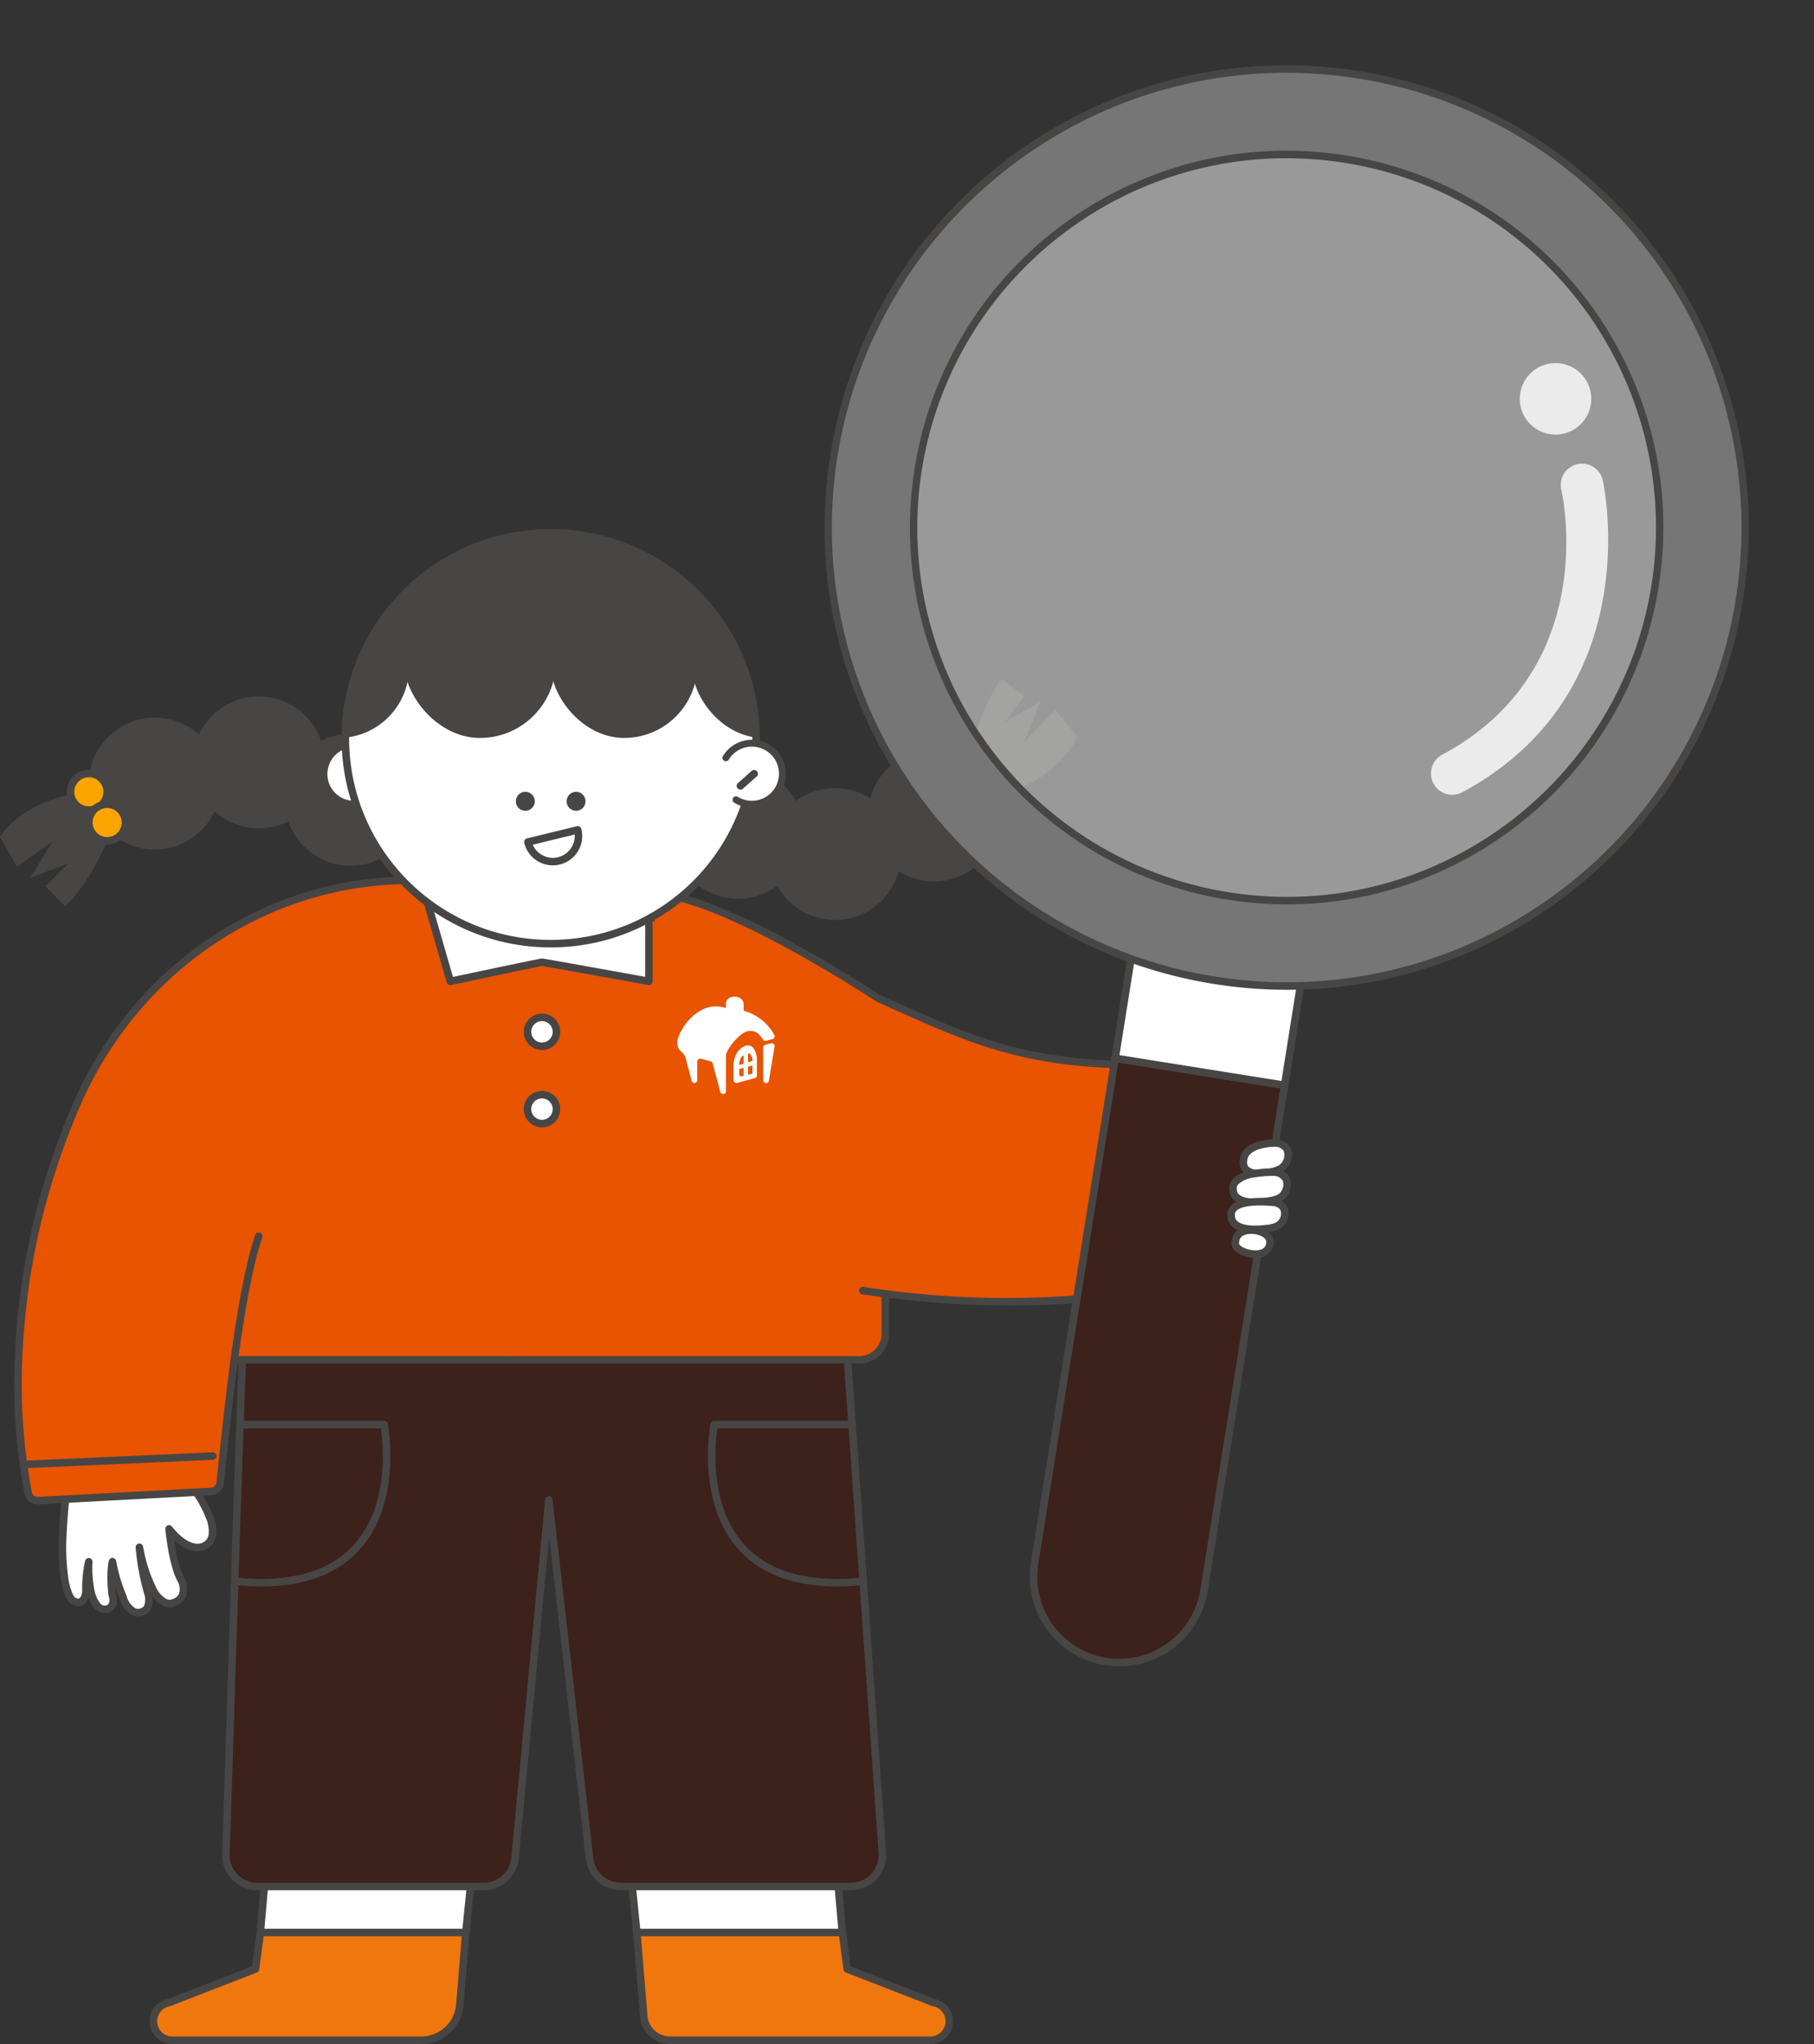 <svg xmlns="http://www.w3.org/2000/svg" xmlns:xlink="http://www.w3.org/1999/xlink" width="354.458" height="399.258" viewBox="0 0 354.458 399.258">
  <rect x="0" y="0" width="354.458" height="399.258" fill="#333333" stroke="none"/>
  <defs>
    <clipPath id="clip-path">
      <circle id="椭圆_64" data-name="椭圆 64" cx="40.082" cy="40.082" r="40.082" fill="none"/>
    </clipPath>
  </defs>
  <g id="组_2660" data-name="组 2660" transform="translate(-3214.989 -78.472)">
    <g id="组_2657" data-name="组 2657" transform="translate(3214.989 181.822)">
      <g id="组_2642" data-name="组 2642" transform="translate(131.318 29.339)">
        <circle id="椭圆_52" data-name="椭圆 52" cx="12.883" cy="12.883" r="12.883" transform="translate(0 17.097)" fill="#474645"/>
        <circle id="椭圆_53" data-name="椭圆 53" cx="12.883" cy="12.883" r="12.883" transform="translate(18.965 21.253)" fill="#474645"/>
        <circle id="椭圆_54" data-name="椭圆 54" cx="12.883" cy="12.883" r="12.883" transform="translate(38.276 13.713)" fill="#474645"/>
        <path id="路径_2149" data-name="路径 2149" d="M3600.117,371.5s1.891-14.452,7.474-21.526l4.41,3.17-3.67,5.209,6.886-4.083-3.12,7.8,6.041-6.1,4.269,5.191s-3.346,9.159-17.966,12.239" transform="translate(-3543.218 -349.978)" fill="#474645"/>
      </g>
      <g id="组_2643" data-name="组 2643" transform="translate(29.251 239.164)">
        <path id="路径_2150" data-name="路径 2150" d="M3299.289,819.115l-3.005,22.649-16.9,6.562a3.706,3.706,0,0,0-3.038,3.645h0a3.706,3.706,0,0,0,3.706,3.706h48.633a7.559,7.559,0,0,0,7.534-6.94l2.435-29.622" transform="translate(-3275.609 -799.666)" fill="#f0770d"/>
        <path id="Path_2150_-_Outline" data-name="Path 2150 - Outline" d="M3327.914,855.643h-48.633a4.439,4.439,0,0,1-.871-8.792l16.437-6.38,2.948-22.219a.733.733,0,0,1,1.454.193l-3.006,22.649a.733.733,0,0,1-.461.587l-16.9,6.561a.729.729,0,0,1-.133.038,2.973,2.973,0,0,0,.536,5.9h48.633a6.826,6.826,0,0,0,6.8-6.267l2.435-29.622a.733.733,0,0,1,1.461.12l-2.435,29.622a8.292,8.292,0,0,1-8.264,7.613Z" transform="translate(-3274.842 -798.899)" fill="#474645"/>
        <path id="路径_2151" data-name="路径 2151" d="M3322.075,780.819l-2.993,34.236h40.145l2.917-28.605" transform="translate(-3297.461 -780.086)" fill="#fff"/>
        <path id="Path_2151_-_Outline" data-name="Path 2151 - Outline" d="M3358.459,815.021h-40.145a.733.733,0,0,1-.73-.8l2.994-34.236a.733.733,0,0,1,1.461.128l-2.924,33.439H3357.8l2.85-27.946a.733.733,0,0,1,.728-.659.742.742,0,0,1,.075,0,.733.733,0,0,1,.655.8l-2.917,28.605A.733.733,0,0,1,3358.459,815.021Z" transform="translate(-3296.694 -779.319)" fill="#474645"/>
      </g>
      <g id="组_2644" data-name="组 2644" transform="translate(120.794 239.164)">
        <path id="路径_2152" data-name="路径 2152" d="M3506.376,819.115l3.006,22.649,16.9,6.562a3.706,3.706,0,0,1,3.038,3.645h0a3.707,3.707,0,0,1-3.707,3.706h-50.841a5.162,5.162,0,0,1-5.145-4.74l-2.616-31.823" transform="translate(-3464.64 -799.666)" fill="#f0770d"/>
        <path id="Path_2152_-_Outline" data-name="Path 2152 - Outline" d="M3524.85,855.643h-50.841a5.9,5.9,0,0,1-5.875-5.413l-2.616-31.823a.733.733,0,1,1,1.461-.12l2.616,31.823a4.429,4.429,0,0,0,4.414,4.067h50.841a2.973,2.973,0,0,0,.537-5.9.731.731,0,0,1-.133-.038l-16.9-6.562a.733.733,0,0,1-.462-.587l-3.006-22.649a.733.733,0,0,1,1.454-.193l2.948,22.219,16.438,6.38a4.439,4.439,0,0,1-.872,8.792Z" transform="translate(-3463.874 -798.899)" fill="#474645"/>
        <path id="路径_2153" data-name="路径 2153" d="M3503.724,780.819l2.993,34.236h-40.145l-2.917-28.605" transform="translate(-3462.923 -780.086)" fill="#fff"/>
        <path id="Path_2153_-_Outline" data-name="Path 2153 - Outline" d="M3505.951,815.021h-40.145a.733.733,0,0,1-.729-.659l-2.917-28.605a.733.733,0,1,1,1.458-.149l2.85,27.946h38.683l-2.924-33.439a.733.733,0,0,1,1.461-.128l2.993,34.236a.733.733,0,0,1-.73.8Z" transform="translate(-3462.156 -779.319)" fill="#474645"/>
      </g>
      <path id="路径_2154" data-name="路径 2154" d="M3425.344,581.5l8.2,115.944a6.173,6.173,0,0,1-6.148,6.716h-44.915a6.173,6.173,0,0,1-6.119-5.358l-7.978-70.17-6.6,70.033a6.173,6.173,0,0,1-6.135,5.495h-44.2a6.171,6.171,0,0,1-6.168-6.4c.782-20.92,3.28-109.292,4.148-112.659" transform="translate(-3261.154 -439.011)" fill="#3d211b"/>
      <path id="Path_2154_-_Outline" data-name="Path 2154 - Outline" d="M3426.631,704.123h-44.914a6.906,6.906,0,0,1-6.845-5.994v-.014l-7.181-63.164-5.94,63.014v.012a6.905,6.905,0,0,1-6.864,6.147h-44.2a6.9,6.9,0,0,1-6.9-7.163c.221-5.928.583-17.347,1-30.57.545-17.214,1.163-36.726,1.739-52.745.9-24.948,1.246-28.784,1.43-29.5a.733.733,0,1,1,1.419.366c-.075.292-.251,1.844-.582,8.968-.225,4.837-.487,11.451-.8,20.218-.576,16.016-1.193,35.526-1.739,52.739-.419,13.225-.781,24.647-1,30.579a5.438,5.438,0,0,0,5.436,5.642h44.2a5.433,5.433,0,0,0,5.406-4.836l6.6-70.028a.733.733,0,0,1,.723-.664h.007a.733.733,0,0,1,.729.65l7.977,70.163a5.44,5.44,0,0,0,5.391,4.715h44.914a5.434,5.434,0,0,0,5.418-5.919s0-.009,0-.013l-8.2-115.944a.733.733,0,0,1,.679-.783l.053,0a.733.733,0,0,1,.73.681l8.2,115.938a6.9,6.9,0,0,1-6.879,7.508Z" transform="translate(-3260.386 -438.244)" fill="#474645"/>
      <path id="Path_2155" data-name="Path 2155" d="M3313.423,678.706a50.936,50.936,0,0,1-5.137-.272.733.733,0,1,1,.148-1.459c10.455,1.061,18.2-1.074,23.018-6.346a20.3,20.3,0,0,0,4.192-7.307,30.212,30.212,0,0,0,1.44-7.627,38.421,38.421,0,0,0-.3-7.856H3309.6a.733.733,0,0,1,0-1.466h27.811a.733.733,0,0,1,.719.593,37.714,37.714,0,0,1,.421,8.783,31.711,31.711,0,0,1-1.507,8.013,21.77,21.77,0,0,1-4.5,7.85C3328.232,676.328,3321.815,678.705,3313.423,678.706Z" transform="translate(-3262.353 -472.182)" fill="#474645"/>
      <path id="Path_2156" data-name="Path 2156" d="M3523.248,678.706c-8.393,0-14.809-2.377-19.116-7.094a21.773,21.773,0,0,1-4.5-7.85,31.722,31.722,0,0,1-1.507-8.013,37.745,37.745,0,0,1,.421-8.783.733.733,0,0,1,.72-.593h26.343a.733.733,0,0,1,0,1.466h-25.721a38.444,38.444,0,0,0-.3,7.856,30.2,30.2,0,0,0,1.44,7.627,20.306,20.306,0,0,0,4.192,7.307c4.018,4.4,10.071,6.611,18.031,6.611a49.446,49.446,0,0,0,4.987-.264.733.733,0,0,1,.148,1.459A50.951,50.951,0,0,1,3523.248,678.706Z" transform="translate(-3359.709 -472.182)" fill="#474645"/>
      <path id="矩形_660" data-name="矩形 660" d="M67.084,0h0a67.084,67.084,0,0,1,67.084,67.084V82.9a6.416,6.416,0,0,1-6.416,6.416H6.416A6.416,6.416,0,0,1,0,82.9V67.084A67.084,67.084,0,0,1,67.084,0Z" transform="translate(38.82 72.953)" fill="#e85400"/>
      <path id="Rectangle_660_-_Outline" data-name="Rectangle 660 - Outline" d="M52.273-1.5H80.361A54.167,54.167,0,0,1,91.2-.408a53.483,53.483,0,0,1,19.229,8.092,53.928,53.928,0,0,1,19.481,23.658,53.507,53.507,0,0,1,3.134,10.095,54.167,54.167,0,0,1,1.092,10.836v31.2a5.806,5.806,0,0,1-5.806,5.806H4.306A5.806,5.806,0,0,1-1.5,83.474v-31.2A54.166,54.166,0,0,1-.408,41.437,53.482,53.482,0,0,1,7.684,22.207,53.928,53.928,0,0,1,31.342,2.726,53.507,53.507,0,0,1,41.437-.408,54.167,54.167,0,0,1,52.273-1.5Zm76.054,89.315a4.345,4.345,0,0,0,4.34-4.34v-31.2A52.7,52.7,0,0,0,131.6,41.73a52.017,52.017,0,0,0-7.87-18.7A52.462,52.462,0,0,0,100.721,4.076,52.039,52.039,0,0,0,90.9,1.029,52.7,52.7,0,0,0,80.361-.034H52.273A52.7,52.7,0,0,0,41.73,1.029a52.016,52.016,0,0,0-18.7,7.87A52.462,52.462,0,0,0,4.076,31.913,52.038,52.038,0,0,0,1.029,41.73,52.7,52.7,0,0,0-.034,52.273v31.2a4.345,4.345,0,0,0,4.34,4.34Z" transform="translate(39.587 73.72)" fill="#474645"/>
      <g id="组_2645" data-name="组 2645" transform="translate(0 32.678)">
        <circle id="椭圆_55" data-name="椭圆 55" cx="12.883" cy="12.883" r="12.883" transform="translate(55.655 7.323)" fill="#474645"/>
        <circle id="椭圆_56" data-name="椭圆 56" cx="12.883" cy="12.883" r="12.883" transform="translate(37.674)" fill="#474645"/>
        <circle id="椭圆_57" data-name="椭圆 57" cx="12.883" cy="12.883" r="12.883" transform="translate(17.361 4.143)" fill="#474645"/>
        <path id="路径_2157" data-name="路径 2157" d="M3238.713,397.144s-4.323,13.92-11.028,19.94l-3.807-3.875,4.5-4.508-7.481,2.852,4.4-7.156-6.991,4.985-3.323-5.842s4.856-8.456,19.787-9" transform="translate(-3214.989 -376.1)" fill="#474645"/>
      </g>
      <g id="组_2646" data-name="组 2646" transform="translate(124.288 70.426)">
        <path id="路径_2158" data-name="路径 2158" d="M3514.387,513.134c36.734,5.352,59.817-.259,71.413-4.327l-3.245-40.716h0c-33.445,3.418-46.518-3.807-65.146-12.04,0,0-34.716-23.064-46.6-20.269" transform="translate(-3470.073 -434.815)" fill="#e85400"/>
        <path id="Path_2158_-_Outline" data-name="Path 2158 - Outline" d="M3542.471,515.3a201.318,201.318,0,0,1-28.957-2.2.733.733,0,1,1,.211-1.451,181.82,181.82,0,0,0,44.951,1.365,116.2,116.2,0,0,0,25.581-5.474l-3.141-39.405c-14.019,1.379-25.332.977-35.546-1.258a89.589,89.589,0,0,1-13.11-3.98c-4.122-1.576-8.1-3.354-12.3-5.237-1.238-.554-2.518-1.127-3.812-1.7a.731.731,0,0,1-.109-.06c-.087-.057-8.774-5.813-18.793-11.152-13.135-7-22.554-10.116-27.238-9.015a.733.733,0,1,1-.335-1.427,14.6,14.6,0,0,1,5.709.06,43.088,43.088,0,0,1,7,1.952,121.742,121.742,0,0,1,15.56,7.142c9.671,5.154,18.107,10.693,18.853,11.184,1.278.565,2.541,1.13,3.762,1.677,4.188,1.874,8.143,3.644,12.227,5.206a88.179,88.179,0,0,0,12.9,3.917,93.463,93.463,0,0,0,20.154,2.022,154.371,154.371,0,0,0,15.676-.865.734.734,0,0,1,.806.671l3.245,40.716a.733.733,0,0,1-.488.75,117.128,117.128,0,0,1-26.446,5.733A156.532,156.532,0,0,1,3542.471,515.3Z" transform="translate(-3469.305 -434.05)" fill="#474645"/>
      </g>
      <path id="路径_2159" data-name="路径 2159" d="M3263.473,665.542s9.3,11.117,4.492,14.053c0,0-2.9,2.118-7.134-3.2,0,0,.663,7.245,2.457,10.148,0,0,1.493,3.26-1.577,4.246,0,0-4.032,2.446-6.687-10.807a45.805,45.805,0,0,0,1.663,9s.986,3.123-1.387,3.683c0,0-2.149.864-3.463-2.9a32.434,32.434,0,0,1-2.084-6.965,19.519,19.519,0,0,0-.08,6.364s.769,2.011-.63,2.772a1.912,1.912,0,0,1-2.268-.528c-1.255-1.391-1.819-4.876-1.661-8.585a24.877,24.877,0,0,0-.546,5.9s-.272,3.128-2.652,1.63c0,0-4.006-3.108-.455-26.53" transform="translate(-3227.774 -481.101)" fill="#fff"/>
      <path id="Path_2159_-_Outline" data-name="Path 2159 - Outline" d="M3253.985,692.715a2.775,2.775,0,0,1-1.154-.255,5.129,5.129,0,0,1-2.443-3.2c-.077-.174-.439-1.012-.861-2.241q.038.568.1,1.209a4.5,4.5,0,0,1,.222,1.239,2.425,2.425,0,0,1-1.221,2.337l-.015.008a2.589,2.589,0,0,1-1.056.251h-.077a2.653,2.653,0,0,1-2.014-.941,5.886,5.886,0,0,1-1.136-2.153,2.569,2.569,0,0,1-1.195,1.556,1.889,1.889,0,0,1-1.127.169,3.242,3.242,0,0,1-1.247-.5.717.717,0,0,1-.059-.041c-.445-.345-4.245-4.041-.731-27.219a.733.733,0,0,1,1.45.22A123.531,123.531,0,0,0,3240,677.1a44.307,44.307,0,0,0,.315,7.887,12.015,12.015,0,0,0,.923,3.418,3.014,3.014,0,0,0,.323.541c.017.021.03.038.041.05.248.148.639.336.878.218.319-.157.531-.827.585-1.27a25.607,25.607,0,0,1,.566-6.049.733.733,0,0,1,1.449.184,22.842,22.842,0,0,0,.289,5,6.649,6.649,0,0,0,1.184,3.065,1.216,1.216,0,0,0,.913.457h.012a1.237,1.237,0,0,0,.464-.091c.2-.113.451-.339.441-.967a3.027,3.027,0,0,0-.163-.892.69.69,0,0,1-.044-.187c-.459-4.539.079-6.55.1-6.633a.733.733,0,0,1,.706-.537h.039a.733.733,0,0,1,.685.611,31.834,31.834,0,0,0,2.03,6.787c.009.019.016.038.023.058a3.883,3.883,0,0,0,1.675,2.374,1.225,1.225,0,0,0,.821.091.743.743,0,0,1,.1-.033,1.161,1.161,0,0,0,.808-.557,3.3,3.3,0,0,0,.052-2.183,45.93,45.93,0,0,1-1.7-9.168.733.733,0,0,1,1.449-.2,29.671,29.671,0,0,0,2.492,7.884,4.962,4.962,0,0,0,2.1,2.375,1.382,1.382,0,0,0,.789.121,1.021,1.021,0,0,0,.2-.056.734.734,0,0,1,.156-.071,1.915,1.915,0,0,0,1.271-1,3.151,3.151,0,0,0-.123-2.21c-1.841-3.042-2.506-10.117-2.534-10.418a.733.733,0,0,1,1.3-.523c1.089,1.369,2.763,3.053,4.548,3.308a2.379,2.379,0,0,0,1.584-.247.407.407,0,0,1,.046-.03,2.038,2.038,0,0,0,.987-1.493,6.621,6.621,0,0,0-.571-3.29,23.262,23.262,0,0,0-1.966-3.813,43.321,43.321,0,0,0-3.121-4.36.733.733,0,0,1,1.124-.941,43.914,43.914,0,0,1,3.233,4.512c2.144,3.447,3.068,6.182,2.748,8.13a3.471,3.471,0,0,1-1.651,2.5,3.731,3.731,0,0,1-2.459.509,6.039,6.039,0,0,1-2.568-.96,10.253,10.253,0,0,1-1.5-1.176c.074.513.165,1.084.272,1.681a18.618,18.618,0,0,0,1.8,5.9.761.761,0,0,1,.043.08,4.672,4.672,0,0,1,.147,3.439,3.31,3.31,0,0,1-2.1,1.79,2.642,2.642,0,0,1-2.25-.026,5.426,5.426,0,0,1-2.212-2.033c.024.142.047.3.063.474a3.76,3.76,0,0,1-.386,2.236,2.626,2.626,0,0,1-1.705,1.25A2.437,2.437,0,0,1,3253.985,692.715Z" transform="translate(-3227.006 -480.334)" fill="#474645"/>
      <path id="路径_2160" data-name="路径 2160" d="M3310.991,431.25a70.468,70.468,0,0,0-41.509,5.64,72.975,72.975,0,0,0-35.828,37.269c-16.014,36.974-10.966,68.49-9.45,75.806a1.9,1.9,0,0,0,1.962,1.515l33.74-1.785a1.939,1.939,0,0,0,1.823-1.736c1.444-13.917,3.86-37.433,7.527-48.1" transform="translate(-3218.699 -361.711)" fill="#e85400"/>
      <path id="Path_2160_-_Outline" data-name="Path 2160 - Outline" d="M3225.3,551.449a2.633,2.633,0,0,1-2.579-2.1,114.082,114.082,0,0,1-1.863-26.961,136.83,136.83,0,0,1,2.869-22.733,140.232,140.232,0,0,1,8.49-26.553,76.252,76.252,0,0,1,6.376-11.766,74.857,74.857,0,0,1,8.287-10.381,73.054,73.054,0,0,1,10-8.718,71.421,71.421,0,0,1,11.523-6.776,70.4,70.4,0,0,1,18.774-5.776,71.48,71.48,0,0,1,11.041-.875h.138a77.634,77.634,0,0,1,11.979.95.733.733,0,1,1-.227,1.448,75.9,75.9,0,0,0-11.758-.933,68.575,68.575,0,0,0-29.326,6.513,69.947,69.947,0,0,0-11.286,6.637,71.558,71.558,0,0,0-9.8,8.543,73.4,73.4,0,0,0-8.125,10.177,74.8,74.8,0,0,0-6.253,11.54,138.771,138.771,0,0,0-8.4,26.275,135.387,135.387,0,0,0-2.838,22.488,112.547,112.547,0,0,0,1.834,26.6,1.162,1.162,0,0,0,1.141.933l.064,0,33.74-1.785a1.214,1.214,0,0,0,1.133-1.08l.041-.391c1.444-13.923,3.862-37.225,7.522-47.876a.733.733,0,1,1,1.386.476c-3.605,10.492-6.012,33.69-7.45,47.55l-.041.391a2.672,2.672,0,0,1-2.513,2.392l-33.74,1.785C3225.392,551.448,3225.345,551.449,3225.3,551.449Z" transform="translate(-3217.933 -360.944)" fill="#474645"/>
      <path id="路径_2161" data-name="路径 2161" d="M3384.737,435.067l5.032,17.417s17.56-3.728,17.913-3.728,20.9,3.728,20.9,3.728V437.794" transform="translate(-3301.779 -364.144)" fill="#fff"/>
      <path id="Path_2161_-_Outline" data-name="Path 2161 - Outline" d="M3389,452.45a.733.733,0,0,1-.7-.53l-5.032-17.417a.733.733,0,0,1,1.409-.407l4.843,16.762c1.4-.3,4.782-1.013,8.158-1.723,8.943-1.88,9.1-1.88,9.24-1.88.121,0,.286,0,10.711,1.876,3.879.7,7.77,1.4,9.453,1.707V437.027a.733.733,0,1,1,1.466,0v14.689a.733.733,0,0,1-.864.721c-7.852-1.425-19.649-3.55-20.76-3.71-1.031.171-11.09,2.289-17.767,3.706A.736.736,0,0,1,3389,452.45Z" transform="translate(-3301.012 -363.377)" fill="#474645"/>
      <g id="组_2647" data-name="组 2647" transform="translate(102.346 94.644)">
        <circle id="椭圆_58" data-name="椭圆 58" cx="2.825" cy="2.825" r="2.825" transform="translate(0.733 0.733)" fill="#fff"/>
        <path id="Ellipse_58_-_Outline" data-name="Ellipse 58 - Outline" d="M2.058-1.5A3.558,3.558,0,1,1-1.5,2.058,3.562,3.562,0,0,1,2.058-1.5Zm0,5.649A2.091,2.091,0,1,0-.034,2.058,2.094,2.094,0,0,0,2.058,4.149Z" transform="translate(1.5 1.5)" fill="#474645"/>
        <circle id="椭圆_59" data-name="椭圆 59" cx="2.825" cy="2.825" r="2.825" transform="translate(0.733 15.83)" fill="#fff"/>
        <path id="Ellipse_59_-_Outline" data-name="Ellipse 59 - Outline" d="M2.058-1.5A3.558,3.558,0,1,1-1.5,2.058,3.562,3.562,0,0,1,2.058-1.5Zm0,5.649A2.091,2.091,0,1,0-.034,2.058,2.094,2.094,0,0,0,2.058,4.149Z" transform="translate(1.5 16.597)" fill="#474645"/>
      </g>
      <g id="组_2653" data-name="组 2653" transform="translate(62.613 0)">
        <circle id="椭圆_60" data-name="椭圆 60" cx="5.918" cy="5.918" r="5.918" transform="translate(0.669 41.906)" fill="#fff"/>
        <path id="Ellipse_60_-_Outline" data-name="Ellipse 60 - Outline" d="M5.218-1.369a6.588,6.588,0,0,1,6.588,6.588,6.588,6.588,0,0,1-6.588,6.588A6.588,6.588,0,0,1-1.369,5.218,6.588,6.588,0,0,1,5.218-1.369Zm0,11.837A5.249,5.249,0,0,0,8.93,1.507,5.249,5.249,0,0,0,1.507,8.93,5.215,5.215,0,0,0,5.218,10.467Z" transform="translate(1.369 42.606)" fill="#474645"/>
        <circle id="椭圆_61" data-name="椭圆 61" cx="40.122" cy="40.122" r="40.122" transform="translate(4.871 0.733)" fill="#fff"/>
        <path id="Ellipse_61_-_Outline" data-name="Ellipse 61 - Outline" d="M39.355-1.5a41.153,41.153,0,0,1,8.233.83A40.635,40.635,0,0,1,62.2,5.478,40.972,40.972,0,0,1,77,23.452a40.655,40.655,0,0,1,2.381,7.67,41.246,41.246,0,0,1,0,16.466A40.635,40.635,0,0,1,73.232,62.2,40.972,40.972,0,0,1,55.258,77a40.654,40.654,0,0,1-7.67,2.381,41.246,41.246,0,0,1-16.466,0,40.635,40.635,0,0,1-14.61-6.148,40.972,40.972,0,0,1-14.8-17.974A40.655,40.655,0,0,1-.67,47.588a41.246,41.246,0,0,1,0-16.466,40.635,40.635,0,0,1,6.148-14.61,40.972,40.972,0,0,1,17.974-14.8A40.655,40.655,0,0,1,31.122-.67,41.153,41.153,0,0,1,39.355-1.5Zm0,80.243a39.683,39.683,0,0,0,7.939-.8,39.169,39.169,0,0,0,14.083-5.926A39.506,39.506,0,0,0,75.648,54.686a39.185,39.185,0,0,0,2.295-7.393,39.78,39.78,0,0,0,0-15.878,39.169,39.169,0,0,0-5.926-14.083A39.506,39.506,0,0,0,54.686,3.061,39.185,39.185,0,0,0,47.294.766a39.78,39.78,0,0,0-15.878,0A39.169,39.169,0,0,0,17.333,6.693,39.506,39.506,0,0,0,3.061,24.023,39.185,39.185,0,0,0,.766,31.416a39.78,39.78,0,0,0,0,15.878A39.169,39.169,0,0,0,6.693,61.377,39.506,39.506,0,0,0,24.023,75.648a39.185,39.185,0,0,0,7.393,2.295A39.683,39.683,0,0,0,39.355,78.743Z" transform="translate(5.638 1.5)" fill="#474645"/>
        <g id="组_2648" data-name="组 2648" transform="translate(78.563 41.148)">
          <path id="路径_2162" data-name="路径 2162" d="M3505.231,378.349a5.961,5.961,0,1,1,1.945,8.2" transform="translate(-3504.562 -374.845)" fill="#fff"/>
          <path id="Path_2162_-_Outline" data-name="Path 2162 - Outline" d="M3509.592,387.408a6.584,6.584,0,0,1-3.467-.989.669.669,0,0,1,.7-1.139A5.291,5.291,0,1,0,3505.1,378a.669.669,0,1,1-1.139-.7,6.63,6.63,0,1,1,7.173,9.93A6.683,6.683,0,0,1,3509.592,387.408Z" transform="translate(-3503.861 -374.143)" fill="#474645"/>
          <path id="Line_1" data-name="Line 1" d="M-.767,2.342A.731.731,0,0,1-1.315,2.1a.733.733,0,0,1,.062-1.035l2.68-2.376a.733.733,0,0,1,1.035.062A.733.733,0,0,1,2.4-.218L-.281,2.158A.73.73,0,0,1-.767,2.342Z" transform="translate(4.273 7.399)" fill="#474645"/>
        </g>
        <g id="组_2649" data-name="组 2649" transform="translate(38.179 51.315)">
          <circle id="椭圆_62" data-name="椭圆 62" cx="1.854" cy="1.854" r="1.854" fill="#474645"/>
          <circle id="椭圆_63" data-name="椭圆 63" cx="1.854" cy="1.854" r="1.854" transform="translate(9.919)" fill="#474645"/>
        </g>
        <path id="路径_2163" data-name="路径 2163" d="M3435.8,410.163a5.01,5.01,0,0,1-9.735,2.375Z" transform="translate(-3385.522 -351.411)" fill="#fff"/>
        <path id="Path_2163_-_Outline" data-name="Path 2163 - Outline" d="M3435.033,408.663a.734.734,0,0,1,.712.56,5.742,5.742,0,0,1-4.219,6.941,5.743,5.743,0,0,1-6.941-4.218.733.733,0,0,1,.539-.886l9.735-2.375A.738.738,0,0,1,3435.033,408.663Zm-4.872,6.2a4.3,4.3,0,0,0,1.018-.123,4.279,4.279,0,0,0,3.255-4.442l-8.19,2a4.222,4.222,0,0,0,1.3,1.667A4.3,4.3,0,0,0,3430.161,414.861Z" transform="translate(-3384.755 -350.644)" fill="#474645"/>
        <g id="组_2652" data-name="组 2652" transform="translate(4.911 0.773)">
          <g id="组_2651" data-name="组 2651" clip-path="url(#clip-path)">
            <g id="组_2650" data-name="组 2650" transform="translate(-42.925 -22.284)">
              <rect id="矩形_661" data-name="矩形 661" width="27.669" height="62.309" rx="13.835" fill="#474645"/>
              <rect id="矩形_662" data-name="矩形 662" width="27.669" height="62.309" rx="13.835" transform="translate(27.669)" fill="#474645"/>
              <rect id="矩形_663" data-name="矩形 663" width="29.669" height="62.309" rx="14.835" transform="translate(54.338)" fill="#474645"/>
              <rect id="矩形_664" data-name="矩形 664" width="28.669" height="62.309" rx="14.335" transform="translate(83.007)" fill="#474645"/>
              <rect id="矩形_665" data-name="矩形 665" width="27.669" height="62.309" rx="13.835" transform="translate(110.676)" fill="#474645"/>
              <rect id="矩形_666" data-name="矩形 666" width="27.669" height="62.309" rx="13.835" transform="translate(138.345)" fill="#474645"/>
            </g>
          </g>
        </g>
      </g>
      <circle id="椭圆_65" data-name="椭圆 65" cx="3.575" cy="3.575" r="3.575" transform="translate(13.785 47.74)" fill="#fca400"/>
      <path id="Ellipse_65_-_Outline" data-name="Ellipse 65 - Outline" d="M2.808-1.5A4.308,4.308,0,1,1-1.5,2.808,4.313,4.313,0,0,1,2.808-1.5Zm0,7.15A2.842,2.842,0,1,0-.034,2.808,2.845,2.845,0,0,0,2.808,5.65Z" transform="translate(14.552 48.507)" fill="#474645"/>
      <circle id="椭圆_66" data-name="椭圆 66" cx="3.575" cy="3.575" r="3.575" transform="translate(17.36 53.743)" fill="#fca400"/>
      <path id="Ellipse_66_-_Outline" data-name="Ellipse 66 - Outline" d="M2.808-1.5A4.308,4.308,0,1,1-1.5,2.808,4.313,4.313,0,0,1,2.808-1.5Zm0,7.15A2.842,2.842,0,1,0-.034,2.808,2.845,2.845,0,0,0,2.808,5.65Z" transform="translate(18.127 54.509)" fill="#474645"/>
      <circle id="椭圆_67" data-name="椭圆 67" cx="3.575" cy="3.575" r="3.575" transform="translate(185.644 42.393)" fill="#fca400"/>
      <path id="Ellipse_67_-_Outline" data-name="Ellipse 67 - Outline" d="M2.808-1.5A4.308,4.308,0,1,1-1.5,2.808,4.313,4.313,0,0,1,2.808-1.5Zm0,7.15A2.842,2.842,0,1,0-.034,2.808,2.845,2.845,0,0,0,2.808,5.65Z" transform="translate(186.411 43.16)" fill="#474645"/>
      <circle id="椭圆_68" data-name="椭圆 68" cx="3.575" cy="3.575" r="3.575" transform="translate(189.219 48.395)" fill="#fca400"/>
      <path id="Ellipse_68_-_Outline" data-name="Ellipse 68 - Outline" d="M2.808-1.5A4.308,4.308,0,1,1-1.5,2.808,4.313,4.313,0,0,1,2.808-1.5Zm0,7.15A2.842,2.842,0,1,0-.034,2.808,2.845,2.845,0,0,0,2.808,5.65Z" transform="translate(189.986 49.162)" fill="#474645"/>
      <g id="组_2656" data-name="组 2656" transform="translate(132.324 91.327)">
        <g id="组_2654" data-name="组 2654" transform="translate(11.001 9.529)">
          <path id="路径_2164" data-name="路径 2164" d="M3512.466,502.695a.5.5,0,0,0,.373-.537v-2.916a4.162,4.162,0,0,0-.592-2.254c-1.051-1.568-2.995-.062-3.542,1.193a5.525,5.525,0,0,0-.446,2.026l0,2.864a.59.59,0,0,0,.742.57Zm-2.224-.437-.349.093a.419.419,0,0,1-.516-.428v-1l.865-.224Zm0-2.372a2.6,2.6,0,0,1-.774.205c-.144.028-.08-.269-.058-.41a2.787,2.787,0,0,1,.288-.9c.089-.226.475-.76.544-.275Zm.865-1.822c.054-.35.369-.166.511.082a2.088,2.088,0,0,1,.357.914.3.3,0,0,1-.208.348l-.661.19Zm.865,3.394c0,.194.027.349-.16.4l-.705.177v-1.557l.674-.2c.131-.036.192.077.192.213Z" transform="translate(-3508.259 -496.317)" fill="#fff"/>
        </g>
        <g id="组_2655" data-name="组 2655">
          <path id="路径_2165" data-name="路径 2165" d="M3502.532,485.2a.51.51,0,0,0,.478.269c.366-.046,1.43-.367,1.43-.367a.564.564,0,0,0,.308-.735,9.591,9.591,0,0,0-6.006-4.787.013.013,0,0,1-.01-.013v-1.206c.023-2-3.5-2.109-3.463-.057v.734a.013.013,0,0,1-.018.013,6.026,6.026,0,0,0-5.154.62,10.049,10.049,0,0,0-4.234,5.435,2.341,2.341,0,0,0-.115.7,2.375,2.375,0,0,0,.87,1.827c.008.008.016.012.02.016a2.361,2.361,0,0,1,.747,1.1c.061.221,1.128,4.284,1.193,4.522a.557.557,0,0,0,.613.414.593.593,0,0,0,.489-.6v-3.6a.559.559,0,0,1,.7-.541l1.9.51a.555.555,0,0,1,.4.395l1.5,5.6a.562.562,0,0,0,.873.288.535.535,0,0,0,.218-.443v-6.729a2.35,2.35,0,0,1,.335-1.2,10.026,10.026,0,0,1,2.887-3.306,2.413,2.413,0,0,1,1.509-.541,2.341,2.341,0,0,1,1.679.628A10.885,10.885,0,0,1,3502.532,485.2Z" transform="translate(-3485.748 -476.818)" fill="#fff"/>
        </g>
        <path id="路径_2166" data-name="路径 2166" d="M3520.135,502.622a.589.589,0,0,0,.447.588.561.561,0,0,0,.669-.478h0l1.11-6.638a.557.557,0,0,0-.691-.648l-1.118.3a.56.56,0,0,0-.417.541Z" transform="translate(-3503.33 -486.332)" fill="#fff"/>
      </g>
      <path id="Line_2" data-name="Line 2" d="M-.767,1.611A.733.733,0,0,1-1.5.911.733.733,0,0,1-.8.146L36.2-1.5a.733.733,0,0,1,.765.7.733.733,0,0,1-.7.765l-37,1.645Z" transform="translate(5.341 181.838)" fill="#474645"/>
    </g>
    <g id="组_2659" data-name="组 2659" transform="translate(3363.355 78.472)">
      <path id="路径_2167" data-name="路径 2167" d="M3644.175,501.438l-15.734,98.635a16.762,16.762,0,0,0,13.913,19.194h0a16.763,16.763,0,0,0,19.194-13.913l15.734-98.635Z" transform="translate(-3574.639 -294.728)" fill="#3d211b"/>
      <path id="Path_2167_-_Outline" data-name="Path 2167 - Outline" d="M3643.406,499.938a.734.734,0,0,1,.116.009l33.107,5.281a.733.733,0,0,1,.608.839L3661.5,604.7a17.5,17.5,0,0,1-17.258,14.742,17.686,17.686,0,0,1-2.776-.221l-.027,0a17.481,17.481,0,0,1-14.494-20.029l15.734-98.635A.733.733,0,0,1,3643.406,499.938Zm32.268,6.623-31.659-5.05L3628.4,599.422a16.015,16.015,0,0,0,13.3,18.354l.026,0a16.217,16.217,0,0,0,2.519.2,16.015,16.015,0,0,0,15.81-13.507Z" transform="translate(-3573.871 -293.961)" fill="#474645"/>
      <g id="组_2658" data-name="组 2658" transform="translate(91.47 222.536)">
        <path id="路径_2168" data-name="路径 2168" d="M3718.111,535.322s-5.713.025-5.979,3.358c0,0-.888,3.647,5.384,2.313,0,0,2.726-.438,3.161-2.349C3720.678,538.644,3721.872,535.453,3718.111,535.322Z" transform="translate(-3708.986 -534.589)" fill="#fff"/>
        <path id="Path_2168_-_Outline" data-name="Path 2168 - Outline" d="M3717.343,533.822h.025a3.506,3.506,0,0,1,2.994,1.345,3.038,3.038,0,0,1,.444,1.993,4.189,4.189,0,0,1-.191.922c-.548,2.256-3.43,2.812-3.729,2.863a12.6,12.6,0,0,1-2.563.306,3.817,3.817,0,0,1-3.173-1.2,2.835,2.835,0,0,1-.512-2.246c.11-1.175.833-2.721,3.612-3.525a12.607,12.607,0,0,1,3.09-.458Zm1.88,3.8a2.071,2.071,0,0,0-.083-1.645,2.175,2.175,0,0,0-1.805-.689,11.283,11.283,0,0,0-2.7.408,4.936,4.936,0,0,0-1.764.86,1.981,1.981,0,0,0-.772,1.416.558.558,0,0,1-.018.111,1.407,1.407,0,0,0,.232,1.072,2.554,2.554,0,0,0,2.013.632,11.182,11.182,0,0,0,2.273-.277l.036-.007a5.23,5.23,0,0,0,1.249-.41,2.159,2.159,0,0,0,1.314-1.377A.66.66,0,0,1,3719.223,537.622Z" transform="translate(-3708.218 -533.822)" fill="#474645"/>
        <path id="路径_2169" data-name="路径 2169" d="M3713,570.226s-3.659-.72-4.063,2.03c0,0-.748,1.785,2.97,2.492,0,0,2.619.547,3.506-1.2C3715.412,573.547,3716.859,571.083,3713,570.226Z" transform="translate(-3707.342 -552.391)" fill="#fff"/>
        <path id="Path_2169_-_Outline" data-name="Path 2169 - Outline" d="M3711.217,568.641h0a6.58,6.58,0,0,1,1.157.1l.018,0a3.973,3.973,0,0,1,3.047,2,2.8,2.8,0,0,1-.15,2.385,3.391,3.391,0,0,1-3.234,1.665A5.677,5.677,0,0,1,3711,574.7c-1.753-.334-2.888-.961-3.373-1.865a1.993,1.993,0,0,1-.169-1.519C3707.736,569.615,3709.1,568.641,3711.217,568.641Zm.869,1.536a5.277,5.277,0,0,0-.868-.07h0a3.355,3.355,0,0,0-1.506.3,1.466,1.466,0,0,0-.815,1.189.432.432,0,0,1-.043.165.554.554,0,0,0,.08.41c.161.272.68.774,2.344,1.091l.013,0a4.336,4.336,0,0,0,.766.066,3.175,3.175,0,0,0,1.139-.187,1.43,1.43,0,0,0,.8-.693.371.371,0,0,1,.02-.036,1.356,1.356,0,0,0,.08-1.091C3713.865,570.815,3713.171,570.42,3712.086,570.177Z" transform="translate(-3706.576 -551.624)" fill="#474645"/>
        <path id="路径_2170" data-name="路径 2170" d="M3715.977,546.955s-8.657-.169-7.969,3.539c0,0-.231,3.269,7.016,2.091,0,0,2.732-.191,3.286-2.067C3718.311,550.518,3719.7,547.427,3715.977,546.955Z" transform="translate(-3706.879 -540.536)" fill="#fff"/>
        <path id="Path_2170_-_Outline" data-name="Path 2170 - Outline" d="M3715.04,545.454h.185a.742.742,0,0,1,.078.006,3.566,3.566,0,0,1,2.873,1.612,3.109,3.109,0,0,1,.307,2.022,4.187,4.187,0,0,1-.249.906c-.682,2.189-3.51,2.511-3.888,2.545a18.54,18.54,0,0,1-2.913.261c-1.963,0-3.378-.451-4.206-1.339a2.571,2.571,0,0,1-.719-1.68,2.621,2.621,0,0,1,.58-2.153c.758-.912,2.219-1.55,4.341-1.9A23.649,23.649,0,0,1,3715.04,545.454Zm.119,1.467h-.119a22.509,22.509,0,0,0-3.374.265,5.989,5.989,0,0,0-3.451,1.388,1.159,1.159,0,0,0-.253,1.021.51.51,0,0,1,.011.176,1.135,1.135,0,0,0,.356.73c.378.384,1.224.841,3.1.841a17.134,17.134,0,0,0,2.707-.247q.033-.005.067-.008a5.034,5.034,0,0,0,1.259-.3,2.055,2.055,0,0,0,1.375-1.247.621.621,0,0,1,.034-.091,2.146,2.146,0,0,0,.019-1.668A2.209,2.209,0,0,0,3715.159,546.92Z" transform="translate(-3706.113 -539.769)" fill="#474645"/>
        <path id="路径_2171" data-name="路径 2171" d="M3715.283,558.889s-8.6-1-8.018,2.747c0,0-.325,3.266,6.935,2.382,0,0,2.729-.08,3.336-1.936C3717.537,562.082,3718.709,559.2,3715.283,558.889Z" transform="translate(-3706.505 -546.577)" fill="#fff"/>
        <path id="Path_2171_-_Outline" data-name="Path 2171 - Outline" d="M3712.147,557.269h0a23.609,23.609,0,0,1,2.444.124,3.316,3.316,0,0,1,2.721,1.408,2.913,2.913,0,0,1,.357,1.886,3.893,3.893,0,0,1-.21.876c-.734,2.192-3.586,2.4-3.967,2.42a19.8,19.8,0,0,1-2.344.153c-2.217,0-3.79-.5-4.674-1.472a2.611,2.611,0,0,1-.711-1.756,2.514,2.514,0,0,1,.573-2.022C3707.257,557.813,3709.212,557.269,3712.147,557.269Zm3.943,3.772a1.888,1.888,0,0,0-.032-1.481,2,2,0,0,0-1.607-.707l-.019,0a22.428,22.428,0,0,0-2.285-.116h0c-2.383,0-4.095.4-4.7,1.106a1.063,1.063,0,0,0-.227.916.5.5,0,0,1,.006.175,1.182,1.182,0,0,0,.363.781c.418.436,1.375.956,3.557.956a18.383,18.383,0,0,0,2.2-.146c.022,0,.045,0,.067-.005a4.955,4.955,0,0,0,1.261-.245,2.01,2.01,0,0,0,1.4-1.186C3716.08,561.069,3716.083,561.058,3716.091,561.04Z" transform="translate(-3705.739 -545.81)" fill="#474645"/>
      </g>
      <path id="路径_2172" data-name="路径 2172" d="M3665.32,444.186l-4.463,27.98,33.106,5.281,4.192-26.283Z" transform="translate(-3591.322 -265.456)" fill="#fff"/>
      <path id="Path_2172_-_Outline" data-name="Path 2172 - Outline" d="M3664.553,442.686a.731.731,0,0,1,.152.016l32.836,6.978a.733.733,0,0,1,.572.833L3693.92,476.8a.733.733,0,0,1-.84.608l-33.106-5.281a.733.733,0,0,1-.608-.839l4.463-27.98a.733.733,0,0,1,.724-.618Zm32,8.284-31.4-6.673-4.226,26.494,31.659,5.05Z" transform="translate(-3590.555 -264.689)" fill="#474645"/>
      <circle id="椭圆_69" data-name="椭圆 69" cx="72.864" cy="72.864" r="72.864" transform="translate(0 103.046) rotate(-45)" fill="#fff" opacity="0.5"/>
      <path id="路径_2173" data-name="路径 2173" d="M3649.833,107.194a89.549,89.549,0,1,0,74.325,102.537A89.548,89.548,0,0,0,3649.833,107.194Zm57.849,99.908a72.864,72.864,0,1,1-60.476-83.432A72.864,72.864,0,0,1,3707.682,207.1Z" transform="translate(-3532.681 -92.578)" fill="#767676"/>
      <path id="Path_2173_-_Outline" data-name="Path 2173 - Outline" d="M3634.845,104.562h.006a91.237,91.237,0,0,1,32.009,5.818,89.786,89.786,0,0,1,29.741,18.5,90.539,90.539,0,0,1,26.043,44.377,89.823,89.823,0,0,1,2.525,17.565,91.2,91.2,0,0,1-5.127,34.279,90.047,90.047,0,0,1-26.759,38.673,90.677,90.677,0,0,1-26.9,15.738,89.685,89.685,0,0,1-31.31,5.64,91.239,91.239,0,0,1-32.01-5.818,89.79,89.79,0,0,1-29.741-18.5,90.541,90.541,0,0,1-26.043-44.377,89.823,89.823,0,0,1-2.526-17.565,91.2,91.2,0,0,1,5.127-34.279,89.723,89.723,0,0,1,15.721-27.571,90.121,90.121,0,0,1,69.245-32.48Zm.226,179.124A88.519,88.519,0,0,0,3679.8,271.53a89.243,89.243,0,0,0,23.4-19.8,88.773,88.773,0,0,0-54.245-144.581,89.832,89.832,0,0,0-14.1-1.122h-.007a88.506,88.506,0,0,0-44.718,12.154,89.249,89.249,0,0,0-23.4,19.8,88.773,88.773,0,0,0,54.245,144.582A89.791,89.791,0,0,0,3635.071,283.686Zm-.2-162.437a74.373,74.373,0,0,1,26.094,4.743,73.2,73.2,0,0,1,24.245,15.082,73.81,73.81,0,0,1,21.23,36.176,73.232,73.232,0,0,1,2.059,14.319,74.125,74.125,0,0,1-.86,14.882,73.389,73.389,0,0,1-25.134,44.587,73.928,73.928,0,0,1-21.932,12.83,73.108,73.108,0,0,1-25.523,4.6,74.374,74.374,0,0,1-26.093-4.743,73.2,73.2,0,0,1-24.245-15.082,73.809,73.809,0,0,1-21.23-36.176,73.233,73.233,0,0,1-2.059-14.319,74.145,74.145,0,0,1,.86-14.882,73.386,73.386,0,0,1,25.134-44.587,73.931,73.931,0,0,1,21.932-12.83,73.107,73.107,0,0,1,25.523-4.6ZM3635.05,267a71.894,71.894,0,0,0,36.322-9.873,72.485,72.485,0,0,0,19.006-16.08,72.1,72.1,0,0,0-44.054-117.42,72.929,72.929,0,0,0-11.452-.911,71.894,71.894,0,0,0-36.322,9.873,72.495,72.495,0,0,0-19.006,16.079,72.1,72.1,0,0,0,44.054,117.42A72.924,72.924,0,0,0,3635.05,267Z" transform="translate(-3531.915 -91.811)" fill="#474645"/>
      <path id="Path_2174" data-name="Path 2174" d="M3791.294,328.474a4.155,4.155,0,0,1-1.971-7.813c30.923-16.63,23.6-50.345,23.276-51.772a4.154,4.154,0,0,1,8.093-1.88c.1.411,9.162,41.289-27.434,60.97A4.137,4.137,0,0,1,3791.294,328.474Z" transform="translate(-3655.886 -173.228)" fill="#ebebeb"/>
      <circle id="椭圆_70" data-name="椭圆 70" cx="6.986" cy="6.986" r="6.986" transform="translate(148.598 70.921)" fill="#ebebeb"/>
    </g>
  </g>
</svg>
